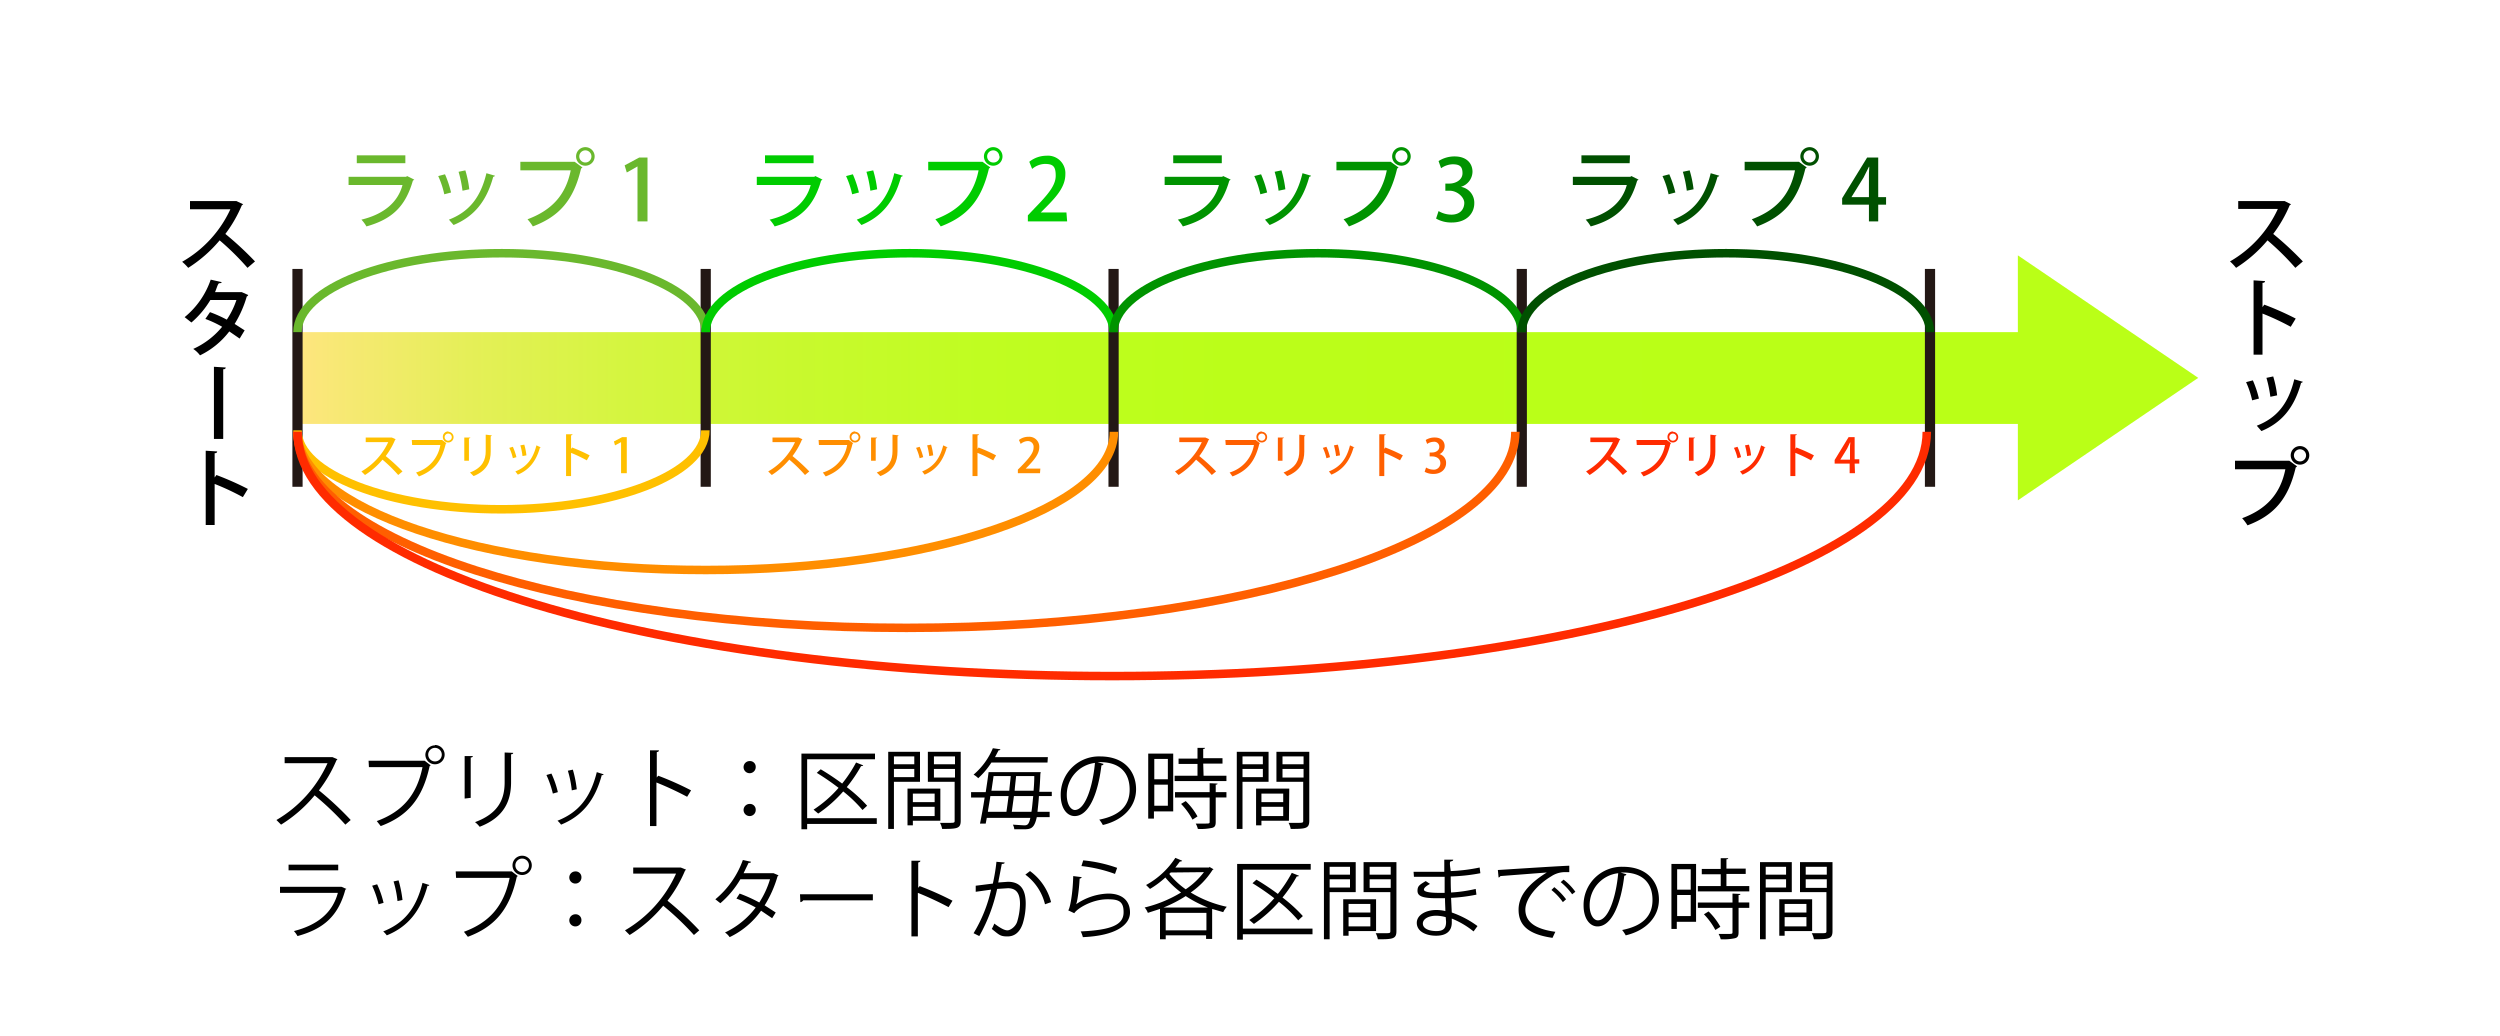 <svg id="レイヤー_3" data-name="レイヤー 3" xmlns="http://www.w3.org/2000/svg" xmlns:xlink="http://www.w3.org/1999/xlink" viewBox="0 0 700 290"><defs><linearGradient id="linear-gradient" x1="83.28" y1="105.81" x2="615.53" y2="105.81" gradientUnits="userSpaceOnUse"><stop offset="0" stop-color="#ffe580"/><stop offset="0.02" stop-color="#f8e875"/><stop offset="0.09" stop-color="#e5ef58"/><stop offset="0.17" stop-color="#d5f540"/><stop offset="0.26" stop-color="#c9f92e"/><stop offset="0.36" stop-color="#c0fd21"/><stop offset="0.49" stop-color="#bbfe19"/><stop offset="0.78" stop-color="#baff17"/></linearGradient></defs><title>7334RN_LAP_SPRIT</title><polygon points="615.5 105.8 565 71.5 565 93 83.3 93 83.3 118.7 565 118.7 565 140.1 615.5 105.8" style="fill:url(#linear-gradient)"/><line x1="83.3" y1="75.3" x2="83.3" y2="136.3" style="fill:none;stroke:#231815;stroke-width:2.857px"/><line x1="197.6" y1="75.3" x2="197.6" y2="136.3" style="fill:none;stroke:#231815;stroke-width:2.857px"/><line x1="311.8" y1="75.3" x2="311.8" y2="136.3" style="fill:none;stroke:#231815;stroke-width:2.857px"/><line x1="426.1" y1="75.3" x2="426.1" y2="136.3" style="fill:none;stroke:#231815;stroke-width:2.857px"/><path d="M197.6,93c0-12.2-25.6-22.1-57.1-22.1S83.3,80.7,83.3,93" style="fill:none;stroke:#6ab82d;stroke-miterlimit:10;stroke-width:2.385px"/><path d="M311.8,93c0-12.2-25.6-22.1-57.1-22.1S197.6,80.7,197.6,93" style="fill:none;stroke:#0c0;stroke-miterlimit:10;stroke-width:2.385px"/><path d="M426.1,93c0-12.2-25.6-22.1-57.1-22.1S311.8,80.7,311.8,93" style="fill:none;stroke:#009300;stroke-miterlimit:10;stroke-width:2.385px"/><line x1="540.4" y1="75.3" x2="540.4" y2="136.3" style="fill:none;stroke:#231815;stroke-width:2.857px"/><path d="M540.4,93c0-12.2-25.6-22.1-57.1-22.1S426.1,80.7,426.1,93" style="fill:none;stroke:#005000;stroke-miterlimit:10;stroke-width:2.385px"/><path d="M83.3,120.5c0,12.2,25.6,22.1,57.1,22.1s57.1-9.9,57.1-22.1" style="fill:none;stroke:#ffc000;stroke-miterlimit:10;stroke-width:2.385px"/><path d="M83.3,120.9c0,21.4,51.2,38.7,114.3,38.7s114.3-17.3,114.3-38.7" style="fill:none;stroke:#ff8e00;stroke-miterlimit:10;stroke-width:2.385px"/><path d="M83.3,120.9c0,30.3,76.3,54.9,170.5,54.9s170.5-24.6,170.5-54.9" style="fill:none;stroke:#ff5f00;stroke-miterlimit:10;stroke-width:2.385px"/><path d="M83.3,120.9c0,37.8,102.1,68.4,228.1,68.4s228.1-30.6,228.1-68.4" style="fill:none;stroke:#ff2b00;stroke-miterlimit:10;stroke-width:2.385px"/><path d="M116,50.3l-.4.3c-2.1,7.3-5.9,10.8-13,12.8a9.7,9.7,0,0,0-1.4-1.9c6.2-1.5,10.2-4.8,11.5-9.7H97.6V49.5h16.1l.3-.2Zm-2.5-4.6H99.9V43.5h13.6Z" style="fill:#6ab82d"/><path d="M124.6,48.8a30.1,30.1,0,0,1,1.7,5.1l-1.9.5a24.5,24.5,0,0,0-1.7-5.1Zm14,.4a.6.6,0,0,1-.5.3c-1.9,7-5.5,11.2-11.1,13.5l-1.3-1.5c5.4-2.1,8.8-5.9,10.5-13Zm-8.3-1.5a30.6,30.6,0,0,1,1.1,5.3l-1.9.4a33.1,33.1,0,0,0-1.1-5.3Z" style="fill:#6ab82d"/><path d="M145.7,45.3h15.2l2.2,1.6-.4.3c-2.1,8.9-6.1,13.4-13.5,16.2a13.1,13.1,0,0,0-1.5-2c6.7-2.5,10.7-6.7,12.1-13.7H145.7Zm18.2-4.1a2.6,2.6,0,1,1-2.6,2.6A2.6,2.6,0,0,1,163.9,41.2Zm1.7,2.6a1.7,1.7,0,1,0-1.7,1.7A1.7,1.7,0,0,0,165.6,43.8Z" style="fill:#6ab82d"/><path d="M178.5,62V46.6h0l-3,1.7-.6-2,4.1-2.2h2.3V62Z" style="fill:#6ab82d"/><path d="M230.3,50.3l-.4.3c-2.1,7.3-5.9,10.8-13,12.8a9.7,9.7,0,0,0-1.4-1.9c6.2-1.5,10.2-4.8,11.5-9.7H211.9V49.5H228l.3-.2Zm-2.5-4.6H214.2V43.5h13.6Z" style="fill:#0c0"/><path d="M238.8,48.8a30.1,30.1,0,0,1,1.7,5.1l-1.9.5a24.5,24.5,0,0,0-1.7-5.1Zm14,.4a.6.6,0,0,1-.5.3c-1.9,7-5.5,11.2-11.1,13.5l-1.3-1.5c5.4-2.1,8.8-5.9,10.5-13Zm-8.3-1.5a30.6,30.6,0,0,1,1.1,5.3l-1.9.4a33.1,33.1,0,0,0-1.1-5.3Z" style="fill:#0c0"/><path d="M259.9,45.3h15.2l2.2,1.6-.4.3c-2.1,8.9-6.1,13.4-13.5,16.2a13.1,13.1,0,0,0-1.5-2c6.7-2.5,10.7-6.7,12.1-13.7H259.9Zm18.2-4.1a2.6,2.6,0,1,1-2.6,2.6A2.6,2.6,0,0,1,278.2,41.2Zm1.7,2.6a1.7,1.7,0,1,0-1.7,1.7A1.7,1.7,0,0,0,279.9,43.8Z" style="fill:#0c0"/><path d="M298.8,62H287.8V60.3l1.9-2c3.8-3.9,5.9-6.4,5.9-9.1s-.8-3.3-3.1-3.3a5.8,5.8,0,0,0-3.5,1.4l-.8-2a7.8,7.8,0,0,1,4.8-1.7,4.9,4.9,0,0,1,5.3,5.2c0,3.3-2.2,6-5.4,9.2l-1.5,1.5h7.2Z" style="fill:#0c0"/><path d="M344.6,50.3l-.4.3c-2.1,7.3-5.9,10.8-13,12.8a9.7,9.7,0,0,0-1.4-1.9c6.2-1.5,10.2-4.8,11.5-9.7H326.1V49.5h16.1l.3-.2Zm-2.5-4.6H328.5V43.5h13.6Z" style="fill:#009300"/><path d="M353.1,48.8a30.1,30.1,0,0,1,1.7,5.1l-1.9.5a24.5,24.5,0,0,0-1.7-5.1Zm14,.4a.6.6,0,0,1-.5.3c-1.9,7-5.5,11.2-11.1,13.5l-1.3-1.5c5.4-2.1,8.8-5.9,10.5-13Zm-8.3-1.5a30.6,30.6,0,0,1,1.1,5.3l-1.9.4a33.1,33.1,0,0,0-1.1-5.3Z" style="fill:#009300"/><path d="M374.2,45.3h15.2l2.2,1.6-.4.3c-2.1,8.9-6.1,13.4-13.5,16.2a13.1,13.1,0,0,0-1.5-2c6.7-2.5,10.7-6.7,12.1-13.7H374.2Zm18.2-4.1a2.6,2.6,0,1,1-2.6,2.6A2.6,2.6,0,0,1,392.4,41.2Zm1.7,2.6a1.7,1.7,0,1,0-1.7,1.7A1.7,1.7,0,0,0,394.1,43.8Z" style="fill:#009300"/><path d="M409,52.3a4.5,4.5,0,0,1,3.8,4.6c0,2.9-2.2,5.4-6.3,5.4a8.5,8.5,0,0,1-4.4-1.1l.7-2.1a7.1,7.1,0,0,0,3.6,1c2.6,0,3.6-1.7,3.6-3.3s-2-3.4-4.1-3.4h-1.2v-2h1.2c1.5,0,3.6-.9,3.6-2.9s-.9-2.5-2.8-2.5a6,6,0,0,0-3.2,1.1l-.7-2a8.2,8.2,0,0,1,4.5-1.3c3.4,0,5,2,5,4.3a4.5,4.5,0,0,1-3.2,4.2Z" style="fill:#009300"/><path d="M458.8,50.3l-.4.3c-2.1,7.3-5.9,10.8-13,12.8a9.7,9.7,0,0,0-1.4-1.9c6.2-1.5,10.2-4.8,11.5-9.7H440.4V49.5h16.1l.3-.2Zm-2.5-4.6H442.8V43.5h13.6Z" style="fill:#005000"/><path d="M467.4,48.8a30.1,30.1,0,0,1,1.7,5.1l-1.9.5a24.5,24.5,0,0,0-1.7-5.1Zm14,.4a.6.6,0,0,1-.5.3c-1.9,7-5.5,11.2-11.1,13.5l-1.3-1.5c5.4-2.1,8.8-5.9,10.5-13Zm-8.3-1.5a30.6,30.6,0,0,1,1.1,5.3l-1.9.4a33.1,33.1,0,0,0-1.1-5.3Z" style="fill:#005000"/><path d="M488.5,45.3h15.2l2.2,1.6-.4.3c-2.1,8.9-6.1,13.4-13.5,16.2a13.1,13.1,0,0,0-1.5-2c6.7-2.5,10.7-6.7,12.1-13.7H488.5Zm18.2-4.1a2.6,2.6,0,1,1-2.6,2.6A2.6,2.6,0,0,1,506.7,41.2Zm1.7,2.6a1.7,1.7,0,1,0-1.7,1.7A1.7,1.7,0,0,0,508.4,43.8Z" style="fill:#005000"/><path d="M525.9,62h-2.6V57.3h-7.5V55.5l7-11.4h3.1V55.2h2.2v2.1h-2.2Zm-7.5-6.8h4.9V49.8c0-1,0-2.1.1-3.1h-.1l-1.5,3-3.4,5.5Z" style="fill:#005000"/><path d="M110.8,123l-.2.2a20.7,20.7,0,0,1-2.6,4.5,51,51,0,0,1,4.7,4.3l-1.2,1a41.3,41.3,0,0,0-4.4-4.3,21.2,21.2,0,0,1-4.9,4.3l-1-1a18.3,18.3,0,0,0,7.5-8.2h-6.3v-1.3h7.3Z" style="fill:#ffc000"/><path d="M115.3,123.2h8.5l1.2.9-.2.2c-1.2,5-3.4,7.5-7.5,9.1l-.8-1.1a9.7,9.7,0,0,0,6.8-7.7h-7.9Zm10.2-2.3a1.5,1.5,0,1,1-1.5,1.5A1.5,1.5,0,0,1,125.6,120.8Zm1,1.5a1,1,0,1,0-1,1A1,1,0,0,0,126.5,122.3Z" style="fill:#ffc000"/><path d="M130,129v-6.5h1.7c0,.1-.1.2-.4.3V129Zm7.7-7.1c0,.1-.1.2-.3.3v4.2c0,2.8-1,5.4-4.8,6.9l-1-1c3.6-1.4,4.4-3.6,4.4-6v-4.6Z" style="fill:#ffc000"/><path d="M143.6,125.1a16.8,16.8,0,0,1,1,2.9l-1,.3a13.7,13.7,0,0,0-1-2.9Zm7.9.2h-.3c-1.1,3.9-3.1,6.3-6.2,7.6l-.7-.9c3-1.2,4.9-3.3,5.9-7.3Zm-4.7-.8a17.2,17.2,0,0,1,.6,3l-1.1.2a18.6,18.6,0,0,0-.6-3Z" style="fill:#ffc000"/><path d="M164.3,128.9a39.7,39.7,0,0,0-4.4-2.1v6.5h-1.4V121.6h1.8c0,.1-.1.3-.4.3v3.8l.3-.4a47,47,0,0,1,4.9,2.2Z" style="fill:#ffc000"/><path d="M173.9,132.5v-8.7h0l-1.7.9-.3-1.1,2.3-1.2h1.3v10.1Z" style="fill:#ffc000"/><path d="M224.7,123l-.2.2a20.7,20.7,0,0,1-2.6,4.5,51,51,0,0,1,4.7,4.3l-1.2,1a41.3,41.3,0,0,0-4.4-4.3,21.2,21.2,0,0,1-4.9,4.3l-1-1a18.3,18.3,0,0,0,7.5-8.2h-6.3v-1.3h7.3Z" style="fill:#ff8e00"/><path d="M229.2,123.2h8.5l1.2.9-.2.2c-1.2,5-3.4,7.5-7.5,9.1l-.8-1.1a9.7,9.7,0,0,0,6.8-7.7h-7.9Zm10.2-2.3a1.5,1.5,0,1,1-1.5,1.5A1.5,1.5,0,0,1,239.5,120.8Zm1,1.5a1,1,0,1,0-1,1A1,1,0,0,0,240.4,122.3Z" style="fill:#ff8e00"/><path d="M243.9,129v-6.5h1.7c0,.1-.1.2-.4.3V129Zm7.7-7.1c0,.1-.1.2-.3.3v4.2c0,2.8-1,5.4-4.8,6.9l-1-1c3.6-1.4,4.4-3.6,4.4-6v-4.6Z" style="fill:#ff8e00"/><path d="M257.5,125.1a16.8,16.8,0,0,1,1,2.9l-1,.3a13.7,13.7,0,0,0-1-2.9Zm7.9.2h-.3c-1.1,3.9-3.1,6.3-6.2,7.6l-.7-.9c3-1.2,4.9-3.3,5.9-7.3Zm-4.7-.8a17.2,17.2,0,0,1,.6,3l-1.1.2a18.6,18.6,0,0,0-.6-3Z" style="fill:#ff8e00"/><path d="M278.1,128.9a39.7,39.7,0,0,0-4.4-2.1v6.5h-1.4V121.6h1.8c0,.1-.1.3-.4.3v3.8l.3-.4a46.9,46.9,0,0,1,4.9,2.2Z" style="fill:#ff8e00"/><path d="M291.2,132.5H285v-1l1.1-1.1c2.1-2.2,3.3-3.6,3.3-5.1a1.6,1.6,0,0,0-1.7-1.8,3.2,3.2,0,0,0-1.9.8l-.5-1.1a4.3,4.3,0,0,1,2.7-.9,2.8,2.8,0,0,1,3,2.9c0,1.8-1.3,3.4-3,5.2l-.8.8h4.1Z" style="fill:#ff8e00"/><path d="M338.6,123l-.2.2a20.7,20.7,0,0,1-2.6,4.5,51,51,0,0,1,4.7,4.3l-1.2,1a41.3,41.3,0,0,0-4.4-4.3,21.2,21.2,0,0,1-4.9,4.3l-1-1a18.3,18.3,0,0,0,7.5-8.2h-6.3v-1.3h7.3Z" style="fill:#ff5f00"/><path d="M343.1,123.2h8.5l1.2.9-.2.2c-1.2,5-3.4,7.5-7.5,9.1l-.8-1.1a9.7,9.7,0,0,0,6.8-7.7h-7.9Zm10.2-2.3a1.5,1.5,0,1,1-1.5,1.5A1.5,1.5,0,0,1,353.3,120.8Zm1,1.5a1,1,0,1,0-1,1A1,1,0,0,0,354.3,122.3Z" style="fill:#ff5f00"/><path d="M357.8,129v-6.5h1.7c0,.1-.1.2-.4.3V129Zm7.7-7.1c0,.1-.1.2-.3.3v4.2c0,2.8-1,5.4-4.8,6.9l-1-1c3.6-1.4,4.4-3.6,4.4-6v-4.6Z" style="fill:#ff5f00"/><path d="M371.4,125.1a16.8,16.8,0,0,1,1,2.9l-1,.3a13.7,13.7,0,0,0-1-2.9Zm7.9.2H379c-1.1,3.9-3.1,6.3-6.2,7.6l-.7-.9c3-1.2,4.9-3.3,5.9-7.3Zm-4.7-.8a17.2,17.2,0,0,1,.6,3l-1.1.2a18.6,18.6,0,0,0-.6-3Z" style="fill:#ff5f00"/><path d="M392,128.9a39.7,39.7,0,0,0-4.4-2.1v6.5h-1.4V121.6H388c0,.1-.1.3-.4.3v3.8l.3-.4a47,47,0,0,1,4.9,2.2Z" style="fill:#ff5f00"/><path d="M402.8,127.1a2.5,2.5,0,0,1,2.1,2.6c0,1.6-1.3,3-3.5,3a4.8,4.8,0,0,1-2.5-.6l.4-1.2a4,4,0,0,0,2,.6,1.8,1.8,0,0,0,2-1.8c0-1.3-1.1-1.9-2.3-1.9h-.7v-1.1h.7c.9,0,2-.5,2-1.6a1.4,1.4,0,0,0-1.6-1.4,3.4,3.4,0,0,0-1.8.6l-.4-1.1a4.6,4.6,0,0,1,2.5-.7c1.9,0,2.8,1.1,2.8,2.4a2.5,2.5,0,0,1-1.8,2.4Z" style="fill:#ff5f00"/><path d="M453.7,123l-.2.2a20.7,20.7,0,0,1-2.6,4.5,51,51,0,0,1,4.7,4.3l-1.2,1a41.3,41.3,0,0,0-4.4-4.3,21.2,21.2,0,0,1-4.9,4.3l-1-1a18.3,18.3,0,0,0,7.5-8.2h-6.3v-1.3h7.3Z" style="fill:#ff2b00"/><path d="M458.2,123.2h8.5l1.2.9-.2.2c-1.2,5-3.4,7.5-7.5,9.1l-.8-1.1a9.7,9.7,0,0,0,6.8-7.7h-7.9Zm10.2-2.3a1.5,1.5,0,1,1-1.5,1.5A1.5,1.5,0,0,1,468.4,120.8Zm1,1.5a1,1,0,1,0-1,1A1,1,0,0,0,469.4,122.3Z" style="fill:#ff2b00"/><path d="M472.9,129v-6.5h1.7c0,.1-.1.2-.4.3V129Zm7.7-7.1c0,.1-.1.2-.3.3v4.2c0,2.8-1,5.4-4.8,6.9l-1-1c3.6-1.4,4.4-3.6,4.4-6v-4.6Z" style="fill:#ff2b00"/><path d="M486.5,125.1a16.8,16.8,0,0,1,1,2.9l-1,.3a13.7,13.7,0,0,0-1-2.9Zm7.9.2h-.3c-1.1,3.9-3.1,6.3-6.2,7.6l-.7-.9c3-1.2,4.9-3.3,5.9-7.3Zm-4.7-.8a17.2,17.2,0,0,1,.6,3l-1.1.2a18.6,18.6,0,0,0-.6-3Z" style="fill:#ff2b00"/><path d="M507.1,128.9a39.7,39.7,0,0,0-4.4-2.1v6.5h-1.4V121.6h1.8c0,.1-.1.3-.4.3v3.8l.3-.4a46.9,46.9,0,0,1,4.9,2.2Z" style="fill:#ff2b00"/><path d="M519.4,132.5h-1.5v-2.7h-4.2v-1l3.9-6.4h1.7v6.2h1.3v1.2h-1.3Zm-4.2-3.8h2.8v-3c0-.6,0-1.2.1-1.8h-.1l-.8,1.7-1.9,3.1Z" style="fill:#ff2b00"/><path d="M68.1,57.2l-.4.3a37,37,0,0,1-4.6,8,90.6,90.6,0,0,1,8.3,7.7l-2.1,1.8a73.4,73.4,0,0,0-7.8-7.7,37.8,37.8,0,0,1-8.8,7.7A13.9,13.9,0,0,0,51,73.3,32.6,32.6,0,0,0,64.5,58.6H53.2V56.3h13Z"/><path d="M69.5,82.6a.6.6,0,0,1-.4.4,31.2,31.2,0,0,1-3.4,7.7l2.8,1.8-1.4,2.3-2.9-2A22.8,22.8,0,0,1,56,99.5a7.4,7.4,0,0,0-1.9-1.8,22.3,22.3,0,0,0,8.1-6.2,30.7,30.7,0,0,0-4.7-2.2l1.3-1.9a36.8,36.8,0,0,1,4.7,2.1A22.4,22.4,0,0,0,66.2,84H58.9a25.4,25.4,0,0,1-5.3,6.3l-1.9-1.5A23.3,23.3,0,0,0,59,78.3l3.1.7c-.1.2-.3.3-.7.3s-.8,1.7-1.2,2.5h7.5Z"/><path d="M59.9,102.7l3.3.2c0,.3-.2.5-.7.5v19.5H59.9Z"/><path d="M68,139.2a70.7,70.7,0,0,0-7.9-3.7V147H57.6V126.2l3.2.2c0,.3-.2.5-.7.5v6.8l.5-.7a83.6,83.6,0,0,1,8.8,3.9Z"/><path d="M641.5,57.2l-.4.3a37,37,0,0,1-4.6,8,90.6,90.6,0,0,1,8.3,7.7l-2.1,1.8a73.4,73.4,0,0,0-7.8-7.7,37.8,37.8,0,0,1-8.8,7.7,13.9,13.9,0,0,0-1.7-1.8,32.6,32.6,0,0,0,13.4-14.7H626.7V56.3h13Z"/><path d="M641.4,91.5a70.7,70.7,0,0,0-7.9-3.7V99.3H631V78.5l3.2.2c0,.3-.2.5-.7.5V86l.5-.7a83.6,83.6,0,0,1,8.8,3.9Z"/><path d="M630.8,106.5a30.1,30.1,0,0,1,1.7,5.1l-1.9.5a24.4,24.4,0,0,0-1.7-5.1Zm14,.4a.6.6,0,0,1-.5.3c-1.9,7-5.5,11.2-11.1,13.5l-1.3-1.5c5.4-2.1,8.8-5.9,10.5-13Zm-8.3-1.5a30.6,30.6,0,0,1,1.1,5.3l-1.9.4a33.2,33.2,0,0,0-1.1-5.3Z"/><path d="M625.8,129H641l2.2,1.6-.4.3c-2.1,8.9-6.1,13.4-13.5,16.2a13.1,13.1,0,0,0-1.5-2c6.7-2.5,10.7-6.7,12.1-13.7H625.8Zm18.2-4.1a2.6,2.6,0,1,1-2.6,2.6A2.6,2.6,0,0,1,644,124.9Zm1.7,2.6a1.7,1.7,0,1,0-1.7,1.7A1.7,1.7,0,0,0,645.7,127.5Z"/><path d="M94.5,212.6l-.3.3a37.8,37.8,0,0,1-4.9,8.4,89.7,89.7,0,0,1,8.9,8.3l-1.5,1.3a79.7,79.7,0,0,0-8.6-8.2,38.4,38.4,0,0,1-9.4,8.2l-1.3-1.3a35,35,0,0,0,14.3-15.9h-12v-1.7H93.1Z"/><path d="M103.2,213h15.7l1.7,1.3-.3.2c-2,9.2-6.2,14-13.7,16.8l-1.1-1.4c7.1-2.6,11.2-7.2,12.8-15.1h-15Zm18.6-4.4a2.7,2.7,0,1,1-2.7,2.7A2.7,2.7,0,0,1,121.8,208.7Zm1.9,2.7a1.9,1.9,0,0,0-1.9-1.9,1.9,1.9,0,1,0,1.9,1.9Z"/><path d="M130.1,223.6V211.7h2.3c0,.2-.2.4-.6.4v11.3Zm13.6-12.8c0,.2-.2.4-.6.4V219c0,5.1-1.8,9.8-8.8,12.5a7.1,7.1,0,0,0-1.3-1.3c6.8-2.5,8.3-6.7,8.3-11.2v-8.3Z"/><path d="M154.4,216.6a26.4,26.4,0,0,1,1.8,5.2l-1.4.4a27.4,27.4,0,0,0-1.8-5.2Zm14.6.2c0,.2-.3.3-.5.2-1.9,7.1-5.5,11.5-11.4,13.9a6.6,6.6,0,0,0-1-1.1c5.8-2.3,9.2-6.3,11-13.6Zm-8.6-1.3a33.4,33.4,0,0,1,1.1,5.5l-1.4.3a29.4,29.4,0,0,0-1.1-5.5Z"/><path d="M192.4,223.1a88.2,88.2,0,0,0-8.6-4v12.2H182V210.1h2.5c0,.3-.2.4-.6.5v7.1l.4-.5a84.9,84.9,0,0,1,9.2,4.1Z"/><path d="M211.6,214.8a1.7,1.7,0,1,1-1.7-1.7A1.6,1.6,0,0,1,211.6,214.8Zm0,11.9a1.7,1.7,0,1,1-1.7-1.6A1.6,1.6,0,0,1,211.6,226.7Z"/><path d="M245.5,229.1v1.6H226v1.5h-1.6V211h20.6v1.6H226v16.5Zm-15.7-13.7a68.8,68.8,0,0,1,6,4,36.9,36.9,0,0,0,3.9-5.9l2,.8c-.1.2-.3.2-.6.2a41.2,41.2,0,0,1-4,5.9,41.5,41.5,0,0,1,5.7,5.2l-1.3,1.2a37.8,37.8,0,0,0-5.4-5.2,37,37,0,0,1-7,6.2l-1.3-1.1a33.4,33.4,0,0,0,7-6.1,69,69,0,0,0-6.1-4.2Z"/><path d="M257.6,218.9h-7.3v13.2h-1.6V210.5h8.9Zm-1.6-7.1h-5.7V214H256Zm-5.7,5.8H256v-2.3h-5.7Zm13,12.2h-7.7v1.3h-1.5V220.8h9.2Zm-1.6-7.6h-6.1v2.4h6.1Zm-6.1,6.3h6.1v-2.6h-6.1Zm13.4-18v19.3c0,2.2-1,2.3-5.2,2.3a5.8,5.8,0,0,0-.6-1.7h2.2c1.8,0,1.9,0,1.9-.6V218.9h-7.5v-8.4Zm-1.6,1.3h-5.9V214h5.9Zm-5.9,5.9h5.9v-2.4h-5.9Z"/><path d="M294.5,222.9h-3.6c-.1,1.8-.3,3.2-.4,4.4h3.4v1.5h-3.6c-.7,3.2-1.7,3.4-3.7,3.4H284a3.2,3.2,0,0,0-.4-1.3l3.2.2c.9,0,1.3-.3,1.7-2.1H276.3l-.3,1.6h-1.6c.4-1.9.9-4.6,1.3-7.3h-3.8v-1.5h4.1c.3-2,.6-3.9.8-5.6h14.6a4.3,4.3,0,0,1-.1.5q-.1,2.8-.3,5h3.5Zm-1.2-9.4H277.6a22,22,0,0,1-3.7,4.4,5.5,5.5,0,0,0-1.3-1,19.6,19.6,0,0,0,5.4-7.4l2.1.3c0,.2-.2.3-.5.3l-1,1.9h14.8Zm-11.5,13.8c.2-1.3.4-2.8.6-4.4h-5.1c-.2,1.5-.5,3-.7,4.4Zm.8-5.9c.1-1.4.3-2.8.4-4.1h-4.8l-.6,4.1Zm1.3,1.5-.6,4.4h5.5c.2-1.1.3-2.5.5-4.4Zm.6-5.6c-.1,1.3-.3,2.7-.4,4.1h5.3c.1-1.2.2-2.6.2-4.1Z"/><path d="M309,213.9a.6.6,0,0,1-.6.4c-.9,7.6-3.4,14.2-7.5,14.2-2.1,0-3.9-2.1-3.9-5.9a10.7,10.7,0,0,1,11-10.8c7.1,0,10.1,4.5,10.1,9.2s-3.4,8.6-9.3,10a9.6,9.6,0,0,0-1-1.5c5.6-1.1,8.5-3.8,8.5-8.4s-2.6-7.7-8.3-7.7h-.7Zm-2.3-.3a9,9,0,0,0-8,9c0,2.6,1.1,4.2,2.3,4.2C303.9,226.7,306,220.2,306.6,213.5Z"/><path d="M328.5,211v16.2h-5.4v2h-1.6V211Zm-1.5,1.5h-3.8v5.7h3.8Zm-3.8,13.1h3.8v-5.9h-3.8Zm13.8-8.4h6.4v1.5H328.9v-1.5h6.4v-3.3H330v-1.5h5.3v-3h2.1c0,.2-.2.3-.5.3v2.6h5.4v1.5h-5.4Zm3.9,2.2c0,.2-.1.3-.5.3v2.1h3v1.5h-3v6.8c0,1-.2,1.5-1,1.7a15.4,15.4,0,0,1-4,.3,5.6,5.6,0,0,0-.6-1.5h2.4c1.4,0,1.5,0,1.5-.5v-6.8H329v-1.5h9.7v-2.5Zm-7,10.1a19.1,19.1,0,0,0-3.2-4.4l1.3-.8a18.4,18.4,0,0,1,3.3,4.3Z"/><path d="M355.2,218.9h-7.3v13.2h-1.6V210.5h8.9Zm-1.6-7.1h-5.7V214h5.7Zm-5.7,5.8h5.7v-2.3h-5.7Zm13,12.2h-7.7v1.3h-1.5V220.8H361Zm-1.6-7.6h-6.1v2.4h6.1Zm-6.1,6.3h6.1v-2.6h-6.1Zm13.4-18v19.3c0,2.2-1,2.3-5.2,2.3a5.8,5.8,0,0,0-.6-1.7h2.2c1.8,0,1.9,0,1.9-.6V218.9h-7.5v-8.4Zm-1.6,1.3h-5.9V214H365Zm-5.9,5.9H365v-2.4h-5.9Z"/><path d="M97,248.9l-.3.2c-2,7.4-6.1,11-13.4,13a7.2,7.2,0,0,0-1-1.4c6.6-1.7,10.8-5.1,12.3-10.7H78.4v-1.7H95.6Zm-2.3-5.2H80.8v-1.6H94.7Z"/><path d="M105.6,247.6a26.4,26.4,0,0,1,1.8,5.2l-1.4.4a27.4,27.4,0,0,0-1.8-5.2Zm14.6.2c0,.2-.3.3-.5.2-1.9,7.1-5.5,11.5-11.4,13.9a6.6,6.6,0,0,0-1-1.1c5.8-2.3,9.2-6.3,11-13.6Zm-8.6-1.3a33.4,33.4,0,0,1,1.1,5.5l-1.4.3a29.4,29.4,0,0,0-1.1-5.5Z"/><path d="M127.6,244h15.7l1.7,1.3-.3.2c-2,9.2-6.2,14-13.7,16.8l-1.1-1.4c7.1-2.6,11.2-7.2,12.8-15.1h-15Zm18.6-4.4a2.7,2.7,0,1,1-2.7,2.7A2.7,2.7,0,0,1,146.2,239.6Zm1.9,2.7a1.9,1.9,0,0,0-1.9-1.9,1.9,1.9,0,1,0,1.9,1.9Z"/><path d="M162.8,245.7a1.7,1.7,0,1,1-1.7-1.7A1.6,1.6,0,0,1,162.8,245.7Zm0,11.9a1.7,1.7,0,1,1-1.7-1.6A1.6,1.6,0,0,1,162.8,257.6Z"/><path d="M192.1,243.5l-.3.3a37.8,37.8,0,0,1-4.9,8.4,89.7,89.7,0,0,1,8.9,8.3l-1.5,1.3a79.7,79.7,0,0,0-8.6-8.2,38.4,38.4,0,0,1-9.4,8.2l-1.3-1.3a35,35,0,0,0,14.3-15.9h-12v-1.7h13.3Z"/><path d="M218,245.1l-.3.3a31.9,31.9,0,0,1-3.6,8.1l3.1,2-1,1.6-3.1-2.1a23,23,0,0,1-8.8,7.4,5.1,5.1,0,0,0-1.3-1.3,23.2,23.2,0,0,0,8.6-7,41.3,41.3,0,0,0-5.4-2.5l.9-1.4a41.1,41.1,0,0,1,5.5,2.5,25.1,25.1,0,0,0,3-6.5h-8.3a26.4,26.4,0,0,1-5.6,6.7l-1.4-1.1a25.3,25.3,0,0,0,7.7-11l2.3.5c-.1.3-.3.3-.7.3l-1.4,2.9h8.4Z"/><path d="M224,250.4h20.4v1.7H224.9a1.1,1.1,0,0,1-.8.5Z"/><path d="M265.6,254a88.2,88.2,0,0,0-8.6-4v12.2h-1.8V241h2.5c0,.3-.2.4-.6.5v7.1l.4-.5a84.9,84.9,0,0,1,9.2,4.1Z"/><path d="M281.3,241.5c0,.3-.3.4-.8.4l-1,5.2,2.7-.2c3.7,0,5,2.4,5,6.1a19,19,0,0,1-.8,5.5c-.8,2.5-2.3,3.7-4.3,3.7s-2.3-.4-4.4-2.1a9.2,9.2,0,0,0,.7-1.5c2,1.5,3,1.9,3.7,1.9s2.2-.9,2.7-2.4a18.4,18.4,0,0,0,.8-5c0-2.8-.9-4.4-3.4-4.4l-3,.2a46.8,46.8,0,0,1-5,13.2l-1.6-.8a39.9,39.9,0,0,0,4.9-12.2l-4.3.6v-1.7l4.8-.6c.4-1.8.8-4,1-6.1Zm11.3,11.7a14.6,14.6,0,0,0-5.5-8.3l1.3-1a15.6,15.6,0,0,1,5.9,8.7Z"/><path d="M302.9,245.6a.7.7,0,0,1-.6.4c-.2,3.6-.7,6.7-1,7.2h0a16.6,16.6,0,0,1,9-3c3.8,0,6.1,1.9,6.1,5.3s-3.8,6.5-13.2,6.9a7.2,7.2,0,0,0-.6-1.6c8.5-.4,11.9-1.8,12-5.2s-1.6-3.8-4.5-3.8c-4.5,0-8.6,2.7-9.3,3.9l-1.7-.8c.5-.5,1.3-4.8,1.4-9.6Zm.4-4.7a39.3,39.3,0,0,1,9.5,2.1l-.6,1.7a39.7,39.7,0,0,0-9.4-2.2Z"/><path d="M338.6,242.7l1.2.7-.3.2a22,22,0,0,1-6.1,6.3,32.5,32.5,0,0,0,10.1,4,6.9,6.9,0,0,0-1,1.5l-3.1-.9v8.4h-1.7v-1H326.4V263h-1.6v-8.5l-3.4,1.1a5.2,5.2,0,0,0-.9-1.5,36.1,36.1,0,0,0,10.2-4.2,25.5,25.5,0,0,1-4.4-4.2,25.6,25.6,0,0,1-4.3,3.2l-1.1-1.1a22.8,22.8,0,0,0,8.2-7.6l1.9.8a.5.5,0,0,1-.6.2l-1.3,1.7h9.5Zm-.4,11.4a32.6,32.6,0,0,1-6.2-3.2,36,36,0,0,1-6.2,3.2Zm-11.8,6.4h11.4v-4.9H326.4Zm1.4-16.2-.4.4A22,22,0,0,0,332,249a21.2,21.2,0,0,0,5.1-4.8Z"/><path d="M367.5,260v1.6H348v1.5h-1.6V241.9H367v1.6H348V260Zm-15.7-13.7a68.8,68.8,0,0,1,6,4,36.9,36.9,0,0,0,3.9-5.9l2,.8c-.1.2-.3.2-.6.2a41.2,41.2,0,0,1-4,5.9,41.5,41.5,0,0,1,5.7,5.2l-1.3,1.2a37.8,37.8,0,0,0-5.4-5.2,37,37,0,0,1-7,6.2l-1.3-1.1a33.4,33.4,0,0,0,7-6.1,69,69,0,0,0-6.1-4.2Z"/><path d="M379.6,249.8h-7.3V263h-1.6V241.4h8.9Zm-1.6-7.1h-5.7v2.2H378Zm-5.7,5.8H378v-2.3h-5.7Zm13,12.2h-7.7V262h-1.5V251.8h9.2Zm-1.6-7.6h-6.1v2.4h6.1Zm-6.1,6.3h6.1v-2.6h-6.1Zm13.4-18v19.3c0,2.2-1,2.3-5.2,2.3a5.8,5.8,0,0,0-.6-1.7h2.2c1.8,0,1.9,0,1.9-.6V249.8h-7.5v-8.4Zm-1.6,1.3h-5.9v2.2h5.9Zm-5.9,5.9h5.9v-2.4h-5.9Z"/><path d="M395.8,244.1h8.6c0-1.2,0-2.5,0-3.4h2.5c0,.3-.2.4-.7.5s0,2.3,0,2.7a47.9,47.9,0,0,0,8.1-1l.2,1.6a50,50,0,0,1-8.3.9c0,1.5,0,3,.1,4.5a41.1,41.1,0,0,0,6.9-1l.2,1.6a46.5,46.5,0,0,1-7.1.9l.2,4.1a27.1,27.1,0,0,1,7.2,3.8l-1.1,1.5a23.8,23.8,0,0,0-6.1-3.6c0,.4,0,.8,0,1.1,0,2.3-1.4,3.7-4.4,3.7s-5.4-1.3-5.4-3.6,2.7-3.6,5.4-3.6a10.7,10.7,0,0,1,2.6.3c0-1-.1-2.3-.1-3.6h-2.4c-4.2,0-5.3-.7-5.3-2.1s.7-1.7,2.3-2.7l1.2.8c-1.1.6-1.7,1.1-1.7,1.6s1.1.9,4.2.9h1.6v-4.5h-8.6Zm9,12.7a10.3,10.3,0,0,0-2.7-.4c-1.9,0-3.7.8-3.7,2.2s1.7,2.1,3.8,2.1,2.7-.9,2.7-2.6Z"/><path d="M419.4,243.6c1.8-.1,16.9-1.1,20-1.2v1.8h-.9a7,7,0,0,0-4.2,1.2c-3.7,2.2-7.2,6.1-7.2,9.3s2.4,5.4,8.4,6.2l-.8,1.7c-6.9-1-9.5-3.6-9.5-7.9s3.4-7.6,7.9-10.4l-13,1a.7.7,0,0,1-.5.4Zm15.8,4.8a18,18,0,0,1,3.3,3.4l-.9.8a16.3,16.3,0,0,0-3.2-3.4Zm2.6-2.1a15.5,15.5,0,0,1,3.3,3.4l-.9.7A17.3,17.3,0,0,0,437,247Z"/><path d="M455.4,244.8a.6.6,0,0,1-.6.4c-.9,7.6-3.4,14.2-7.5,14.2-2.1,0-3.9-2.1-3.9-5.9a10.7,10.7,0,0,1,11-10.8c7.1,0,10.1,4.5,10.1,9.2s-3.4,8.6-9.3,10a9.6,9.6,0,0,0-1-1.5c5.6-1.1,8.5-3.8,8.5-8.4s-2.6-7.7-8.3-7.7h-.7Zm-2.3-.3a9,9,0,0,0-8,9c0,2.6,1.1,4.2,2.3,4.2C450.4,257.7,452.5,251.1,453.1,244.5Z"/><path d="M474.9,241.9v16.2h-5.4v2H468V241.9Zm-1.5,1.5h-3.8v5.7h3.8Zm-3.8,13.1h3.8v-5.9h-3.8Zm13.8-8.4h6.4v1.5H475.4v-1.5h6.4v-3.3h-5.3v-1.5h5.3v-3h2.1c0,.2-.2.3-.5.3v2.6h5.4v1.5h-5.4Zm3.9,2.2c0,.2-.1.3-.5.3v2.1h3v1.5h-3v6.8c0,1-.2,1.5-1,1.7a15.4,15.4,0,0,1-4,.3,5.6,5.6,0,0,0-.6-1.5h2.4c1.4,0,1.5,0,1.5-.5v-6.8h-9.7v-1.5h9.7v-2.5Zm-7,10.1a19.1,19.1,0,0,0-3.2-4.4l1.3-.8a18.4,18.4,0,0,1,3.3,4.3Z"/><path d="M501.7,249.8h-7.3V263h-1.6V241.4h8.9Zm-1.6-7.1h-5.7v2.2h5.7Zm-5.7,5.8h5.7v-2.3h-5.7Zm13,12.2h-7.7V262h-1.5V251.8h9.2Zm-1.6-7.6h-6.1v2.4h6.1Zm-6.1,6.3h6.1v-2.6h-6.1Zm13.4-18v19.3c0,2.2-1,2.3-5.2,2.3a5.8,5.8,0,0,0-.6-1.7h2.2c1.8,0,1.9,0,1.9-.6V249.8H504v-8.4Zm-1.6,1.3h-5.9v2.2h5.9Zm-5.9,5.9h5.9v-2.4h-5.9Z"/></svg>